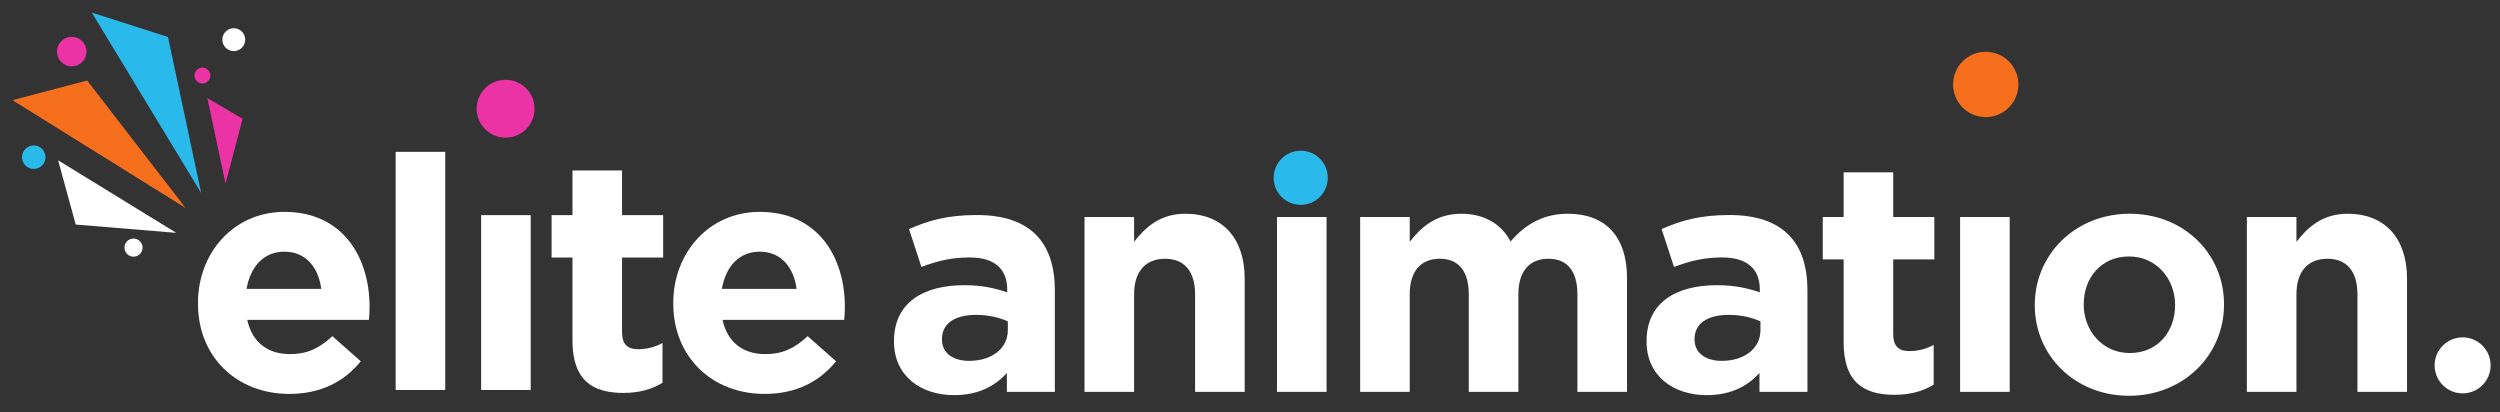 <?xml version="1.0" encoding="UTF-8"?>
<!-- Generator: Adobe Illustrator 23.0.1, SVG Export Plug-In . SVG Version: 6.00 Build 0)  -->
<svg xmlns="http://www.w3.org/2000/svg" xmlns:xlink="http://www.w3.org/1999/xlink" version="1.1" id="Calque_1" x="0px" y="0px" viewBox="0 0 1600 264" style="enable-background:new 0 0 1600 264;" xml:space="preserve">
<rect x="0" y="0" width="1600" height="264" fill="#333333" stroke="none"/>
<style type="text/css">
	.st0{fill:#FFFFFF;}
	.st1{fill:#F66F1D;}
	.st2{fill:#29B9EB;}
	.st3{fill:#EB33A5;}
</style>
<g>
	<g>
		<path class="st0" d="M236.1,204.7h-77.87c3.13,14.41,13.15,21.92,27.35,21.92c10.65,0,18.37-3.34,27.14-11.48l18.16,16.08    c-10.44,12.94-25.47,20.88-45.72,20.88c-33.61,0-58.46-23.59-58.46-57.83v-0.42c0-31.94,22.76-58.25,55.33-58.25    c37.37,0,54.49,29.02,54.49,60.75v0.42C236.52,199.9,236.31,201.78,236.1,204.7z M182.02,161.07c-13.15,0-21.71,9.4-24.22,23.8    h47.81C203.74,170.67,195.39,161.07,182.02,161.07z"></path>
		<path class="st0" d="M253.22,249.59V97.18h31.73v152.41H253.22z"></path>
		<path class="st0" d="M307.92,249.59V137.69h31.73v111.91H307.92z"></path>
		<path class="st0" d="M398.95,251.47c-19.42,0-32.57-7.73-32.57-33.61v-53.03h-13.36v-27.14h13.36v-28.6h31.73v28.6h26.31v27.14    h-26.31v47.81c0,7.31,3.13,10.86,10.23,10.86c5.85,0,11.06-1.46,15.66-3.97V245C417.32,248.97,409.59,251.47,398.95,251.47z"></path>
		<path class="st0" d="M540.29,204.7h-77.87c3.13,14.41,13.15,21.92,27.35,21.92c10.65,0,18.37-3.34,27.14-11.48l18.16,16.08    c-10.44,12.94-25.47,20.88-45.72,20.88c-33.61,0-58.46-23.59-58.46-57.83v-0.42c0-31.94,22.76-58.25,55.33-58.25    c37.37,0,54.49,29.02,54.49,60.75v0.42C540.71,199.9,540.5,201.78,540.29,204.7z M486.22,161.07c-13.15,0-21.71,9.4-24.22,23.8    h47.81C507.93,170.67,499.58,161.07,486.22,161.07z"></path>
	</g>
	<g>
		<path class="st0" d="M644.4,250.79v-12.11c-7.73,8.56-18.37,14.2-33.82,14.2c-21.09,0-38.42-12.11-38.42-34.24v-0.42    c0-24.43,18.58-35.7,45.1-35.7c11.27,0,19.42,1.88,27.35,4.59v-1.88c0-13.15-8.14-20.46-24.01-20.46c-12.11,0-20.67,2.3-30.9,6.05    l-7.93-24.22c12.32-5.43,24.43-8.98,43.43-8.98c34.66,0,49.9,17.95,49.9,48.23v64.93H644.4z M645.02,205.69    c-5.43-2.51-12.53-4.18-20.25-4.18c-13.57,0-21.92,5.43-21.92,15.45v0.42c0,8.56,7.1,13.57,17.33,13.57    c14.82,0,24.84-8.14,24.84-19.63V205.69z"></path>
		<path class="st0" d="M764.86,250.79v-62.43c0-15.03-7.1-22.76-19.21-22.76c-12.11,0-19.83,7.73-19.83,22.76v62.43h-31.73V138.88    h31.73v15.87c7.31-9.39,16.7-17.95,32.78-17.95c24.01,0,38,15.87,38,41.55v72.45H764.86z"></path>
		<path class="st0" d="M817.27,250.79V138.88H849v111.91H817.27z"></path>
		<path class="st0" d="M1009.55,250.79v-62.43c0-15.03-6.68-22.76-18.58-22.76c-11.9,0-19.21,7.73-19.21,22.76v62.43h-31.74v-62.43    c0-15.03-6.68-22.76-18.58-22.76c-11.9,0-19.21,7.73-19.21,22.76v62.43h-31.73V138.88h31.73v15.87    c7.31-9.39,16.91-17.95,32.99-17.95c14.61,0,25.68,6.47,31.53,17.75c9.81-11.48,21.5-17.75,36.75-17.75    c23.59,0,37.79,14.2,37.79,41.13v72.86H1009.55z"></path>
		<path class="st0" d="M1126.06,250.79v-12.11c-7.73,8.56-18.37,14.2-33.82,14.2c-21.09,0-38.42-12.11-38.42-34.24v-0.42    c0-24.43,18.58-35.7,45.1-35.7c11.27,0,19.42,1.88,27.35,4.59v-1.88c0-13.15-8.14-20.46-24.01-20.46c-12.11,0-20.67,2.3-30.9,6.05    l-7.93-24.22c12.32-5.43,24.43-8.98,43.43-8.98c34.66,0,49.9,17.95,49.9,48.23v64.93H1126.06z M1126.69,205.69    c-5.43-2.51-12.53-4.18-20.25-4.18c-13.57,0-21.92,5.43-21.92,15.45v0.42c0,8.56,7.1,13.57,17.33,13.57    c14.82,0,24.84-8.14,24.84-19.63V205.69z"></path>
		<path class="st0" d="M1212.5,252.67c-19.42,0-32.57-7.73-32.57-33.61v-53.03h-13.36v-27.14h13.36v-28.6h31.73v28.6h26.31v27.14    h-26.31v47.81c0,7.31,3.13,10.86,10.23,10.86c5.85,0,11.06-1.46,15.66-3.97v25.47C1230.87,250.16,1223.15,252.67,1212.5,252.67z"></path>
		<path class="st0" d="M1254.47,250.79V138.88h31.73v111.91H1254.47z"></path>
		<path class="st0" d="M1362.61,253.29c-34.66,0-60.34-25.68-60.34-57.83v-0.42c0-32.15,25.89-58.25,60.76-58.25    c34.66,0,60.34,25.68,60.34,57.83v0.42C1423.37,227.19,1397.48,253.29,1362.61,253.29z M1392.05,195.04    c0-16.49-11.9-30.9-29.44-30.9c-18.16,0-29.02,13.99-29.02,30.48v0.42c0,16.49,11.9,30.9,29.44,30.9    c18.16,0,29.02-13.99,29.02-30.48V195.04z"></path>
		<path class="st0" d="M1508.76,250.79v-62.43c0-15.03-7.1-22.76-19.21-22.76s-19.83,7.73-19.83,22.76v62.43h-31.73V138.88h31.73    v15.87c7.31-9.39,16.7-17.95,32.78-17.95c24.01,0,38,15.87,38,41.55v72.45H1508.76z"></path>
	</g>
	<polygon class="st0" points="112.81,149.02 48.46,143.71 37.19,102.59  "></polygon>
	<polygon class="st1" points="118.78,133.1 8,64.11 55.76,51.51  "></polygon>
	<polygon class="st2" points="128.73,123.48 58.75,8.06 107.5,23.65  "></polygon>
	<polygon class="st3" points="144.32,117.51 132.71,62.78 155.27,76.05  "></polygon>
	<circle class="st3" cx="45.91" cy="33.03" r="9.45"></circle>
	<circle class="st0" cx="149.62" cy="25.38" r="7.32"></circle>
	<circle class="st3" cx="129.56" cy="48.36" r="5.09"></circle>
	<circle class="st2" cx="21.6" cy="100.6" r="7.52"></circle>
	<circle class="st0" cx="85.45" cy="158.47" r="5.79"></circle>
	<circle class="st3" cx="323.58" cy="69.58" r="18.52"></circle>
	<circle class="st2" cx="832.46" cy="113.78" r="17.32"></circle>
	<circle class="st1" cx="1270.87" cy="54.05" r="20.9"></circle>
	<circle class="st0" cx="1576.08" cy="233.83" r="17.92"></circle>
</g>
</svg>
